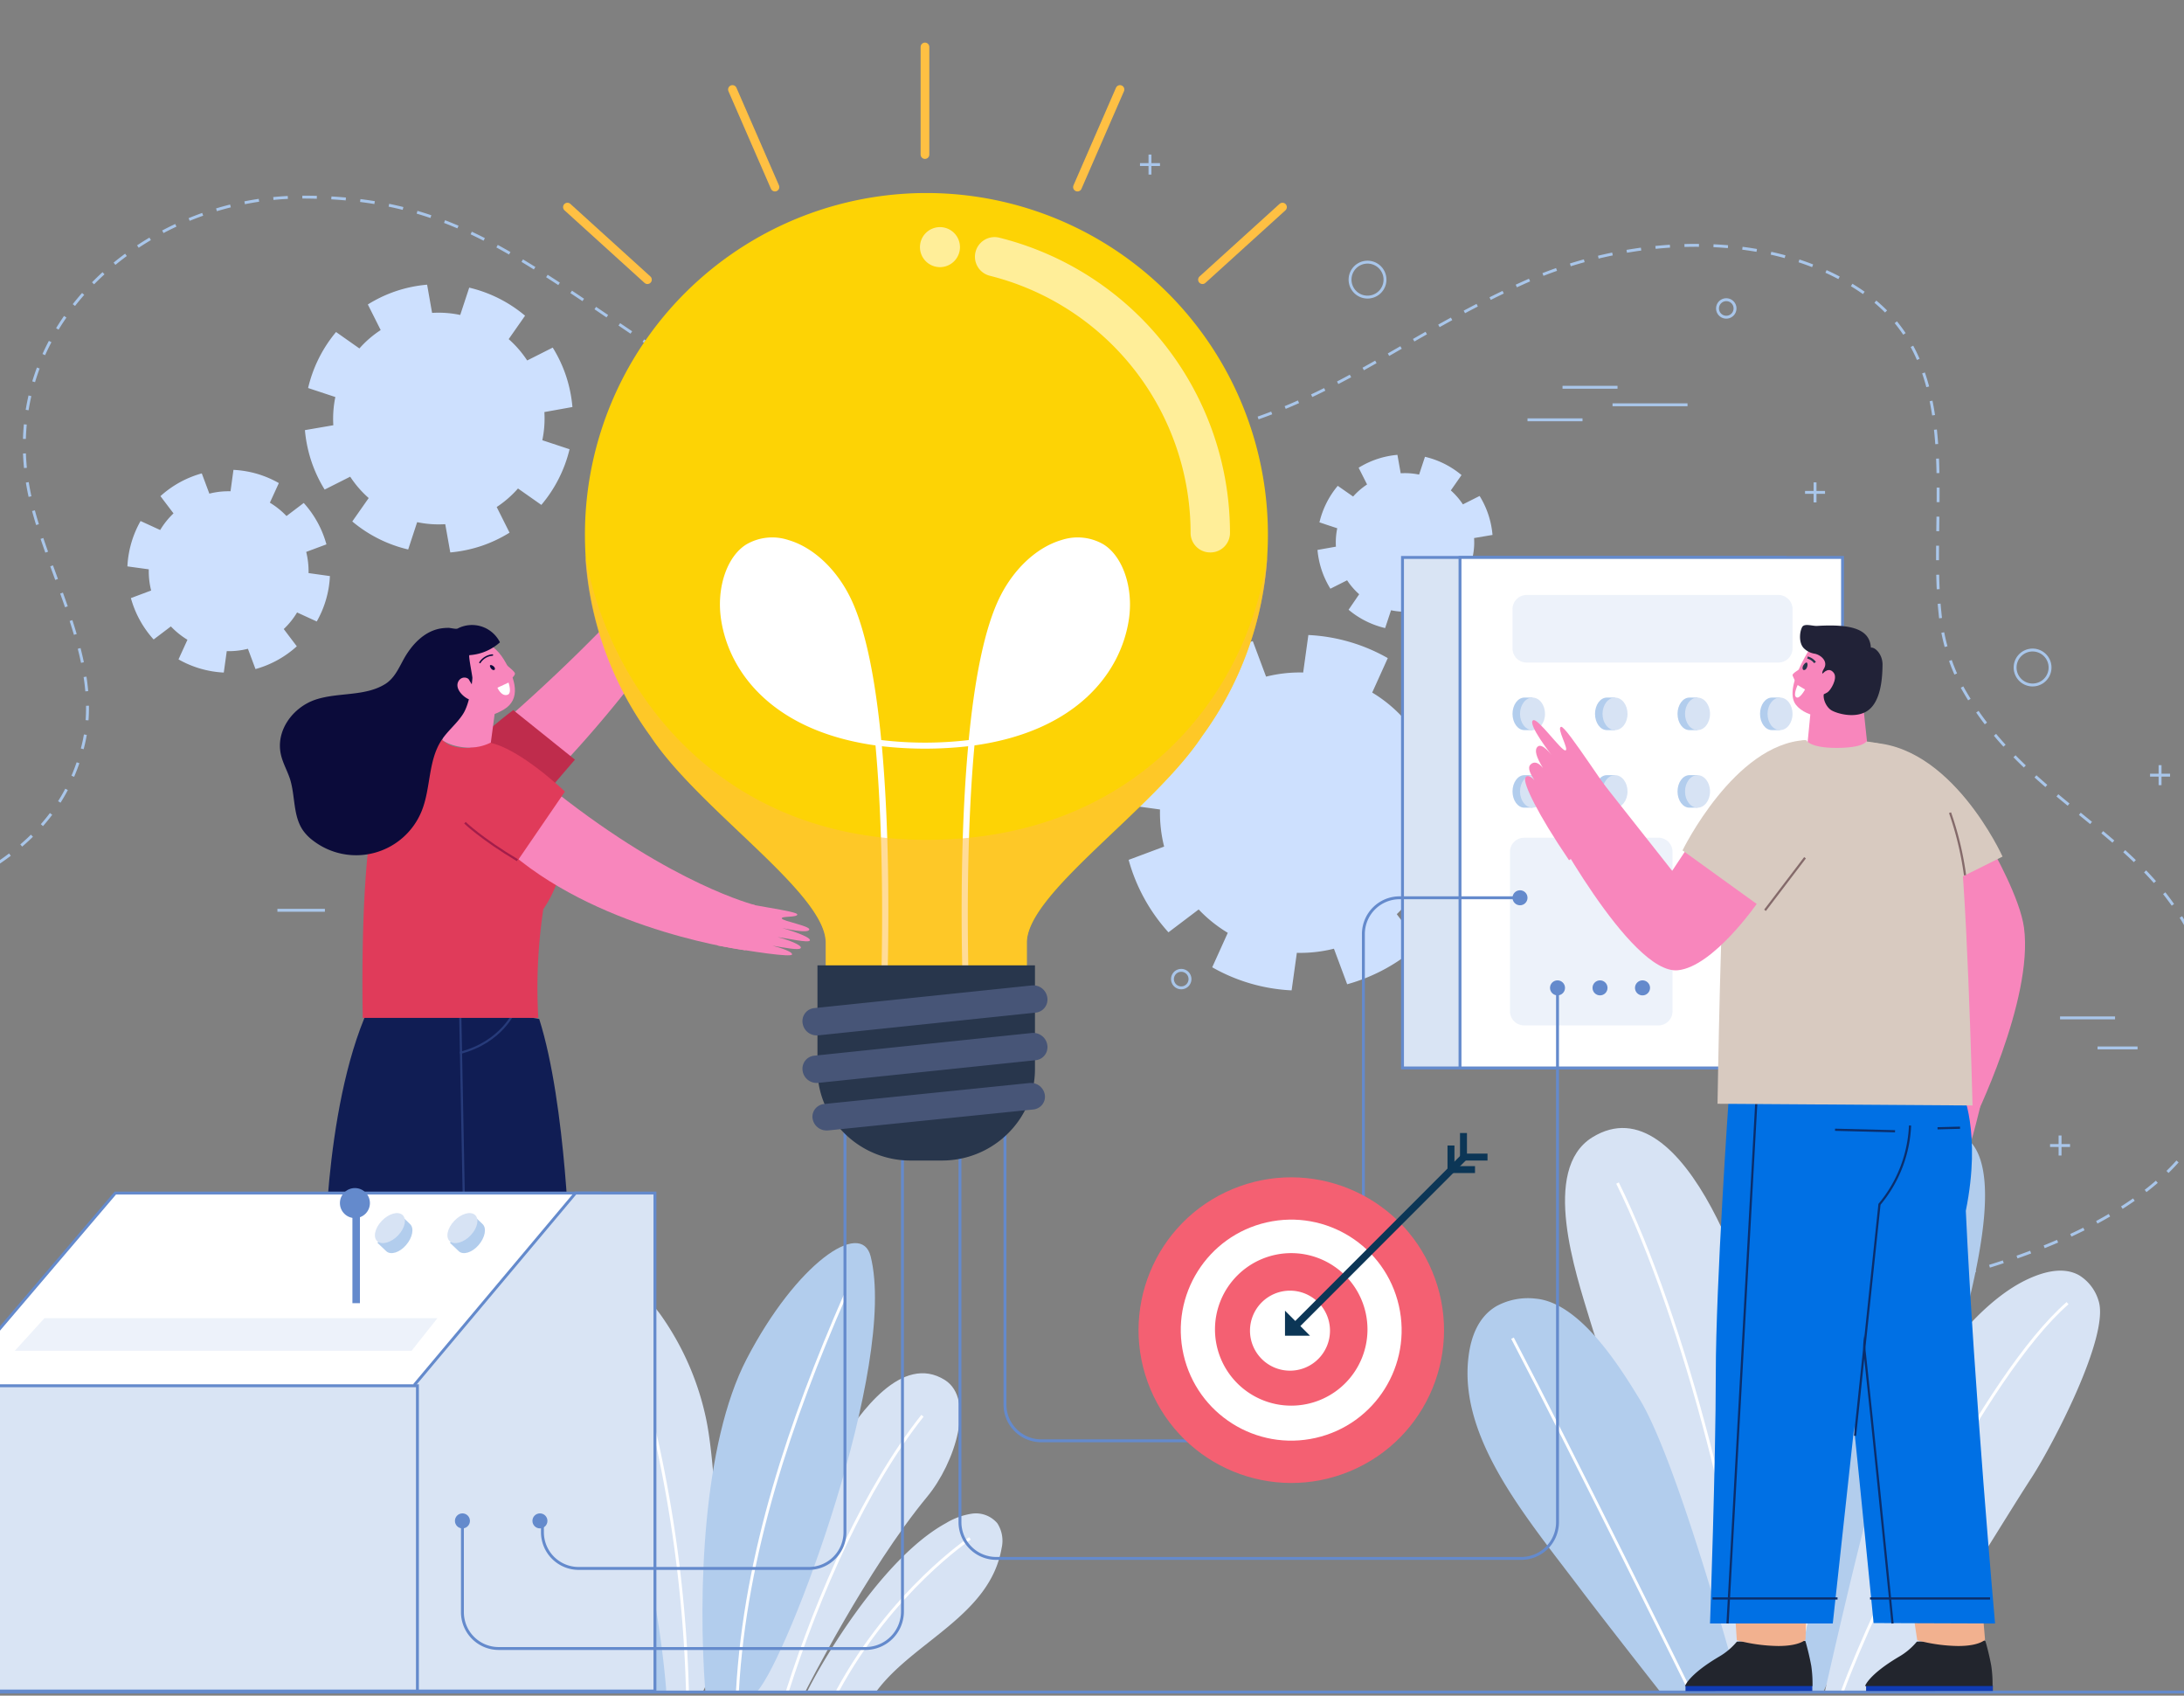 <svg xmlns="http://www.w3.org/2000/svg" xmlns:xlink="http://www.w3.org/1999/xlink" width="791" height="614" viewBox="0 0 791 614"><rect x="0" y="0" width="791" height="614" fill="#808080" stroke="none"/><defs><clipPath id="a"><rect width="791" height="614" fill="none"/></clipPath></defs><rect width="791" height="614" fill="none"/><g clip-path="url(#a)"><g transform="translate(-119 17)"><path d="M75.049,453.075c-21.279-6.638-41.867-18.827-56.1-35.734-50.147-59.562,8.619-135.888,67.074-159.97,28.514-11.723,54.216-25.734,62.595-58.22,8.012-31.073-13.932-63.559-19.6-93.219C117.608,46.214,171.415,0,228.019,0c52.28,0,75.764,19.9,127.606,54.618C394.807,80.9,468.395,96.355,524.914,90.705c67.328-6.6,92.72-36.073,146.371-60.07,36.935-16.525,88.41-20.056,122.929,4.421,36.907,26.158,22.876,77.358,27.087,115.578a70.854,70.854,0,0,0,8.351,27.471c30.238,53.333,92.169,56.073,92.169,135.041,0,56.977-90.953,79.561-140.055,86.977" transform="translate(0.337 54.369)" fill="none" stroke="#a9c6ea" stroke-miterlimit="10" stroke-width="1.051" stroke-dasharray="5.257"/><path d="M3.622.6,0,1.214" transform="translate(776.368 453.981)" fill="none" stroke="#a9c6ea" stroke-miterlimit="10" stroke-width="1.051"/><path d="M0,.906H19.921" transform="translate(684.911 122.33)" fill="none" stroke="#a9c6ea" stroke-miterlimit="10" stroke-width="1.051"/><path d="M0,.906H19.921" transform="translate(672.233 134.11)" fill="none" stroke="#a9c6ea" stroke-miterlimit="10" stroke-width="1.051"/><path d="M0,.906H27.166" transform="translate(703.021 128.673)" fill="none" stroke="#a9c6ea" stroke-miterlimit="10" stroke-width="1.051"/><path d="M0,.906H14.488" transform="translate(878.692 361.554)" fill="none" stroke="#a9c6ea" stroke-miterlimit="10" stroke-width="1.051"/><path d="M0,.906H19.921" transform="translate(865.109 350.68)" fill="none" stroke="#a9c6ea" stroke-miterlimit="10" stroke-width="1.051"/><path d="M0,.906H17.2" transform="translate(219.473 311.715)" fill="none" stroke="#a9c6ea" stroke-miterlimit="10" stroke-width="1.051"/><path d="M12.677,6.315A6.338,6.338,0,1,1,6.339,0a6.343,6.343,0,0,1,6.339,6.315Z" transform="translate(593.453 263.689)" fill="none" stroke="#a9c6ea" stroke-miterlimit="10" stroke-width="1.051"/><path d="M12.677,6.329a6.327,6.327,0,1,1-1.852-4.475A6.343,6.343,0,0,1,12.677,6.329Z" transform="translate(848.81 218.382)" fill="none" stroke="#a9c6ea" stroke-miterlimit="10" stroke-width="1.051"/><path d="M12.677,6.343A6.327,6.327,0,1,1,10.83,1.859,6.343,6.343,0,0,1,12.677,6.343Z" transform="translate(607.941 77.929)" fill="none" stroke="#a9c6ea" stroke-miterlimit="10" stroke-width="1.051"/><path d="M6.339,3.172A3.169,3.169,0,1,1,3.169,0,3.17,3.17,0,0,1,6.339,3.172Z" transform="translate(741.053 91.521)" fill="none" stroke="#a9c6ea" stroke-miterlimit="10" stroke-width="1.051"/><path d="M6.339,3.172A3.169,3.169,0,1,1,3.169,0,3.17,3.17,0,0,1,6.339,3.172Z" transform="translate(543.649 334.369)" fill="none" stroke="#a9c6ea" stroke-miterlimit="10" stroke-width="1.051"/><path d="M.906,0V7.249" transform="translate(534.594 38.964)" fill="none" stroke="#a9c6ea" stroke-miterlimit="10" stroke-width="1.051"/><path d="M7.244.906H0" transform="translate(531.878 41.683)" fill="none" stroke="#a9c6ea" stroke-miterlimit="10" stroke-width="1.051"/><path d="M.906,0V7.249" transform="translate(775.463 157.67)" fill="none" stroke="#a9c6ea" stroke-miterlimit="10" stroke-width="1.051"/><path d="M7.244.906H0" transform="translate(772.746 160.388)" fill="none" stroke="#a9c6ea" stroke-miterlimit="10" stroke-width="1.051"/><path d="M.906,0V7.249" transform="translate(900.424 260.065)" fill="none" stroke="#a9c6ea" stroke-miterlimit="10" stroke-width="1.051"/><path d="M7.244.906H0" transform="translate(897.708 262.783)" fill="none" stroke="#a9c6ea" stroke-miterlimit="10" stroke-width="1.051"/><path d="M.906,0V7.249" transform="translate(864.204 394.175)" fill="none" stroke="#a9c6ea" stroke-miterlimit="10" stroke-width="1.051"/><path d="M7.244.906H0" transform="translate(861.487 396.893)" fill="none" stroke="#a9c6ea" stroke-miterlimit="10" stroke-width="1.051"/><path d="M32.5,120.313l5.64-12.477a50.081,50.081,0,0,1-10.546-8.459l-10.941,8.275A64.525,64.525,0,0,1,2.227,81.417l12.858-4.808a50.242,50.242,0,0,1-1.494-13.435L0,61.3a64.274,64.274,0,0,1,8.361-28.76l12.478,5.639A50.081,50.081,0,0,1,29.3,27.632l-8.276-10.94A64.728,64.728,0,0,1,47.2,2.213l4.808,12.857a50.285,50.285,0,0,1,13.436-1.494L67.324,0A64.284,64.284,0,0,1,96.086,8.36l-5.64,12.477A50.081,50.081,0,0,1,100.992,29.3l10.955-8.29A64.842,64.842,0,0,1,126.37,47.257L113.512,52.05a50.349,50.349,0,0,1,1.495,13.45l13.577,1.876a64.267,64.267,0,0,1-8.361,28.759l-12.421-5.6a50.6,50.6,0,0,1-8.46,10.545l8.291,10.939A64.859,64.859,0,0,1,81.38,126.46l-4.793-12.872a50.286,50.286,0,0,1-13.436,1.495l-1.89,13.59A64.273,64.273,0,0,1,32.5,120.313Z" transform="translate(525.539 212.945)" fill="#cde0fe"/><path d="M33.3,56.77a25.007,25.007,0,0,1-6.662-.494L24.5,62.725a31.889,31.889,0,0,1-13.239-6.632L15.1,50.477a25.119,25.119,0,0,1-4.375-5.052L4.672,48.472A31.88,31.88,0,0,1,0,34.431l6.676-1.185a24.957,24.957,0,0,1,.48-6.66L.706,24.455A31.969,31.969,0,0,1,7.339,11.219L12.9,15.1a25.476,25.476,0,0,1,5.053-4.375L14.9,4.671A31.9,31.9,0,0,1,28.948,0l1.186,6.674a25,25,0,0,1,6.662.48L38.927.706A31.869,31.869,0,0,1,52.166,7.324l-3.882,5.559a25.5,25.5,0,0,1,4.376,5.052l6.055-3.047A31.889,31.889,0,0,1,63.386,29l-6.675,1.129a24.379,24.379,0,0,1-.481,6.661l6.493,2.187A31.892,31.892,0,0,1,56.09,52.212l-5.561-3.881a24.633,24.633,0,0,1-5.054,4.375l3.049,6.053A31.422,31.422,0,0,1,34.481,63.43Z" transform="translate(596.17 147.702)" fill="#cde0fe"/><path d="M50.827,86.727a38.176,38.176,0,0,1-10.177-.735L37.4,95.884A48.808,48.808,0,0,1,17.154,85.738L23.1,77.259a37.885,37.885,0,0,1-6.7-7.73L7.146,74.192a49.17,49.17,0,0,1-4.835-10.33A49.913,49.913,0,0,1,0,52.669L10.29,50.9a38.623,38.623,0,0,1,.733-10.217L1.156,37.421a48.981,48.981,0,0,1,10.121-20.28l8.457,5.95a37.444,37.444,0,0,1,7.71-6.656l-4.652-9.27A48.276,48.276,0,0,1,33.1,2.3,48.766,48.766,0,0,1,44.259,0l1.8,10.218a37.7,37.7,0,0,1,10.192.749L59.51,1.074A48.786,48.786,0,0,1,79.736,11.235L73.8,19.714a38.253,38.253,0,0,1,6.7,7.73l9.247-4.663a48.5,48.5,0,0,1,4.849,10.33A49.227,49.227,0,0,1,96.89,44.3L86.728,46.126a38.412,38.412,0,0,1-.747,10.2l9.867,3.264A48.913,48.913,0,0,1,85.629,79.745L77.171,73.8a38.193,38.193,0,0,1-7.71,6.712l4.652,9.284a48.9,48.9,0,0,1-10.3,4.847,49.739,49.739,0,0,1-11.164,2.317Z" transform="translate(229.434 86.084)" fill="#cde0fe"/><path d="M18.51,68.624l3.237-7.1a29.142,29.142,0,0,1-6-4.831L9.5,61.421A36.943,36.943,0,0,1,1.264,46.432L8.6,43.69a28.219,28.219,0,0,1-.851-7.673L0,34.951A36.836,36.836,0,0,1,4.77,18.527l7.1,3.253a28.936,28.936,0,0,1,4.827-6.025L11.966,9.519a36.9,36.9,0,0,1,14.976-8.24l2.74,7.331a28.179,28.179,0,0,1,7.666-.853L38.413,0A37.59,37.59,0,0,1,46.93,1.421a37.1,37.1,0,0,1,7.921,3.367l-3.251,7.1a28.926,28.926,0,0,1,6.019,4.831l6.246-4.731a36.955,36.955,0,0,1,8.219,14.99l-7.325,2.728a29.448,29.448,0,0,1,.852,7.672l7.736,1.08a36.314,36.314,0,0,1-1.419,8.525A36.724,36.724,0,0,1,68.577,54.9l-7.126-3.268a27.907,27.907,0,0,1-4.826,6.01l4.727,6.251a36.9,36.9,0,0,1-14.962,8.24l-2.74-7.345a28.214,28.214,0,0,1-7.666.852L34.907,73.4A36.756,36.756,0,0,1,18.51,68.624Z" transform="translate(165.142 153.139)" fill="#cde0fe"/><path d="M0,64.337c4.286-8.9,26.6-47.886,50.114-60.772A25.52,25.52,0,0,1,59.656.092a10.184,10.184,0,0,1,9.121,3.5,11.7,11.7,0,0,1,1.546,8.987c-4.216,24.4-31.817,33.724-45.265,51.756" transform="translate(411.443 531.003)" fill="#d7e3f4"/><path d="M21.088,115.038S43.32,71.019,65.03,44.8C75.306,32.379,82.363,9.4,71.565,2.49,55.925-7.422,40.511,14.723,33.524,25.753,22.881,42.432,15.047,60.881,9.02,79.684c-.875,2.718-8.85,35.4-9.02,35.4H21.088Z" transform="translate(389.711 480.259)" fill="#d7e3f4"/><path d="M48.9,0C28.36,25.929,11.316,64.314,0,99.676" transform="translate(404.199 495.664)" fill="none" stroke="#fff" stroke-miterlimit="10" stroke-width="1.051"/><path d="M76.969,118.706S74.393,51.222,44.588,19.964C36.534,11.5,23.328,2.782,12.5.384-1.578-2.733-1.155,13.813,1.379,24.534c3.294,13.88,14.628,22.57,22.794,32.9,15.036,19.029,24,31.6,34.986,61.22" transform="translate(287.387 476.634)" fill="#b2cded"/><path d="M59.116,161.295c8.1-14.812,5.249-78.11,1.192-97.949A101.024,101.024,0,0,0,43.751,25.112C36.572,15.2,15.093-6.849,2.452,2.087c-7.306,5.169,3.76,23.776,6.682,29.369A317.458,317.458,0,0,1,31.947,88.863a348.438,348.438,0,0,1,13.747,71.511v.92" transform="translate(314.553 434.045)" fill="#d7e3f4"/><path d="M1.019,162.2C-1.63,126.919.075,72.657,15.97,42.032,34.006,7.3,57.51-8.773,60.92,4.8,70.784,44.05,31.1,149.641,19.929,162.2" transform="translate(373.412 433.139)" fill="#b2cded"/><path d="M0,0C32.363,22.383,54.7,64.838,58.859,106.926" transform="translate(295.537 488.414)" fill="none" stroke="#fff" stroke-miterlimit="10" stroke-width="1.051"/><path d="M0,0C15.872,14.142,23.943,36.233,28.822,57.644A480.452,480.452,0,0,1,39.843,147.7" transform="translate(328.136 447.638)" fill="none" stroke="#fff" stroke-miterlimit="10" stroke-width="1.051"/><path d="M38.937,0C19.326,44.879,2.777,93.345,0,143.172" transform="translate(386.089 452.168)" fill="none" stroke="#fff" stroke-miterlimit="10" stroke-width="1.051"/><path d="M47.993,0S19.734,18.848,0,55.275" transform="translate(422.31 540.065)" fill="none" stroke="#fff" stroke-miterlimit="10" stroke-width="1.051"/><path d="M0,202.977C4.239,147.167-.48,92.43,20.8,39.541,26.849,24.537,40.585.866,59.648.019c29.407-1.242,11.4,57.758,6.076,79.834A328.414,328.414,0,0,1,51.875,121.76c-9.4,24.066-23.557,57.73-34.24,81.189" transform="translate(761.88 392.363)" fill="#b2cded"/><path d="M60.248,203.855q-13.81-35.584-27.325-71.3C24.841,111.484,15.438,90.875,8.916,69.233,3.94,52.744-8.893,14.98,9.9,3.373,43.381-17.306,70.13,62.694,73.658,91.13c4.653,37.452,3.655,75.117,4.217,112.753" transform="translate(685.816 391.456)" fill="#d7e3f4"/><path d="M69.583,142.265S49.888,117.2,41,105.459C21.194,79.2-3.3,50.693.367,21.174,1.2,14.393,3.692,6.823,10.554,2.848A23.873,23.873,0,0,1,24.7.17C40.819,1.636,55.251,24.98,62.509,36.878,76.658,60.292,98.7,142.209,98.7,142.209" transform="translate(650.501 453.075)" fill="#b2cded"/><path d="M0,0C24,48.645,47.386,138.743,47.993,183.948" transform="translate(704.832 411.392)" fill="none" stroke="#fff" stroke-miterlimit="10" stroke-width="1.051"/><path d="M0,0C21.265,40.546,64.292,127.767,64.292,127.767" transform="translate(666.8 467.573)" fill="none" stroke="#fff" stroke-miterlimit="10" stroke-width="1.051"/><path d="M50.709,0C33.365,38.4,9.576,121.659,0,190.291" transform="translate(769.124 405.049)" fill="none" stroke="#fff" stroke-miterlimit="10" stroke-width="1.051"/><path d="M0,152.176S9.865,108.28,16.573,83.4C23.958,56.311,48.1,14.85,73.467,3.069,79.3.364,86.348-1.5,91.986,1.653A16.189,16.189,0,0,1,99.032,10.8c4.312,12.659-16.813,52.676-24.071,63.905C60.727,96.7,40.349,131.63,24.226,152.233" transform="translate(779.99 443.107)" fill="#d7e3f4"/><path d="M81.5,0C51.446,26.2,11.241,109.731,0,140.453" transform="translate(786.329 454.887)" fill="none" stroke="#fff" stroke-miterlimit="10" stroke-width="1.051"/><path d="M.436,1.257H916.869" transform="translate(14.823 594.434)" fill="none" stroke="#648acc" stroke-miterlimit="10" stroke-width="1.051"/><path d="M0,19.458C4.37,15.228,14.975.76,16.171,1.127S13.723,6.6,14.748,6.767,21.965-.622,23.075.041C24.57.958,17.837,8.3,17.837,8.3S25.623.619,26.691,1.79c.754.818-4.911,6.952-6.776,9.575,2.377-2.58,6.762-6.3,7.53-5.429s-3.018,5.119-5.694,8.545c1.893-1.974,5.537-5.387,6.278-4.625S19.659,24.394,11.3,34.434" transform="translate(350.774 176.699)" fill="#f886bc"/><path d="M0,60.18A620.437,620.437,0,0,0,61.386,0L75.158,9.229S52.04,45.174,21.755,76.117" transform="translate(296.442 188.479)" fill="#f886bc"/><path d="M0,18.684C7.63,9.188,20.22,0,20.22,0L42.559,17.941,22.947,40.777" transform="translate(284.671 240.13)" fill="#bf2c4c"/><path d="M42.217.4,30.439,156.633l13.932,8.944s-38.305,2-39.558.737,1.576-9.922,1.576-9.922L0,0Z" transform="translate(281.048 422.266)" fill="#f886bc"/><path d="M6.757,8.56,1.032,2.938,1.838,0l8.807,8.546h4.241L29.829,1.209,46.044,11.371A2.177,2.177,0,0,1,44.871,15.4h-21.8l-6.955-4.821H14.137v4.779H0V8.672Z" transform="translate(285.576 579.935)" fill="#28364c"/><path d="M60.67,0,25.927,156.661l13.931,8.919s-38.3,1.993-39.542.735,1.562-9.894,1.562-9.894L12.038,0Z" transform="translate(231.245 422.266)" fill="#f886bc"/><path d="M6.772,8.56,1.046,2.938,1.852,0,10.7,8.56h4.241L29.885,1.223,46.044,11.371A2.177,2.177,0,0,1,44.871,15.4h-21.8l-6.955-4.821H14.137v4.779H0V8.672Z" transform="translate(231.245 579.935)" fill="#28364c"/><path d="M19.1,0C-.028,33.9,0,96.958,0,96.958H88.741S87.53,41.574,77.613,10.365Z" transform="translate(236.678 341.618)" fill="#101d54"/><path d="M0,0,1.811,93.333" transform="translate(285.576 344.337)" fill="none" stroke="#273b7a" stroke-miterlimit="10" stroke-width="0.788"/><path d="M19.921,0S15.363,11.447,0,15.4" transform="translate(285.576 348.867)" fill="none" stroke="#273b7a" stroke-miterlimit="10" stroke-width="0.788"/><path d="M4.9,0C10.774,1.716,28.64,3.871,28.91,5.09s-6.012.553-5.6,1.517,10.021,2.652,9.95,3.942c-.071,1.758-9.822-.51-9.822-.51s10.546,3.006,10.049,4.509c-.355,1.063-8.528-.865-11.726-1.205,3.425.808,8.827,2.836,8.443,3.9s-5.984-.113-10.3-.794c2.658.681,7.434,2.169,7.107,3.2S12.906,18.717,0,16.363" transform="translate(378.845 308.997)" fill="#f886bc"/><path d="M28.5,0s1.413,3.767,9.452,3.767c5.581,0,7.672-2.921,7.672-2.921s2.063,1.834,24.018,30.646c4.662,6.1,3.659,19.259-4.125,30.631A191.464,191.464,0,0,0,63.7,101.489H.126S-.99,55.845,3.418,30.942A42.241,42.241,0,0,1,28.5,0Z" transform="translate(250.261 250.097)" fill="#e03b5a"/><path d="M16.029,0C58.434,33.445,87.835,40.691,87.835,40.691l-3.449,16.4S33.5,50.594,0,22.321" transform="translate(304.592 270.032)" fill="#f886bc"/><path d="M7.846,0C18.679,1.824,35.315,17.721,35.315,17.721L17.665,43.5S10.171,38.318,0,29.619" transform="translate(288.293 251.909)" fill="#e03b5a"/><path d="M19.016,13.592C5.9,5.747,0,0,0,0" transform="translate(287.387 280.906)" fill="none" stroke="#a31d4a" stroke-miterlimit="10" stroke-width="0.788"/><path d="M24.965,7.964c4.4,7.211,6.218,14.407,0,18.1S8.872,31.628,2.57,21.341C-1.861,14.158-.412,5.3,5.763,1.616S20.632.767,24.965,7.964Z" transform="translate(276.521 213.851)" fill="#f886bc"/><path d="M.039.532c.188.594.7,1.3,1.355,1.28a.372.372,0,0,0,.376-.263C2.159.532-.338-.737.039.532Z" transform="translate(296.442 223.819)" fill="#0b0b3a"/><path d="M0,2.718A5.993,5.993,0,0,1,4.528,0" transform="translate(292.82 220.194)" fill="none" stroke="#0b0b3a" stroke-linecap="round" stroke-miterlimit="10" stroke-width="0.526"/><path d="M4.021,0,0,1.867S1.387,5.1,3.591,4.443C5.408,3.992,4.021,0,4.021,0Z" transform="translate(299.159 230.162)" fill="#fff"/><path d="M17.531,19A17.717,17.717,0,0,1,9.52,20.841C3.074,20.671,0,18.1,0,18.1L4.269,0,19.921,1.135Z" transform="translate(279.237 232.88)" fill="#f886bc"/><path d="M0,0S5.241,3.783,5.422,4.793,3.4,7.249,3.4,7.249" transform="translate(300.064 222.007)" fill="#f886bc"/><path d="M64.334,1.286c-.568.282-2.554-.254-3.278-.254a18.191,18.191,0,0,0-3.022.254c-5.931,1.087-10.358,5.972-13.153,11-1.83,3.3-3.377,6.961-6.711,9.065-7.336,4.6-17.026,2.951-25.2,5.648S-1.8,38.293.443,47.273c.738,2.951,2.284,5.648,3.207,8.472,1.958,6.2,1.036,13.4,4.782,18.722a16.56,16.56,0,0,0,3.689,3.685A25.6,25.6,0,0,0,51.351,67.336c3.32-8.232,2.284-18.045,7.094-25.5,2.256-3.487,5.675-6.142,7.889-9.629,2.043-3.191,3.121-9.192,3.377-13.032,0-.89-1.547-8.26-1.064-8.26A18.235,18.235,0,0,0,79.686,6.27,11.292,11.292,0,0,0,64.334,1.286Z" transform="translate(220.379 209.32)" fill="#0b0b3a"/><path d="M4.032.54A2.361,2.361,0,0,0,2.1.041,2.506,2.506,0,0,0,.435,1.228C-1.4,4.217,3.026,7.983,5.163,8.148S7.244,5.816,7.244,5.816" transform="translate(284.671 228.35)" fill="#f886bc"/><rect width="138.545" height="184.854" transform="translate(626.957 184.854)" fill="#d9e4f4" stroke="#648acc" stroke-miterlimit="10" stroke-width="1.051"/><rect width="138.545" height="184.854" transform="translate(647.784 184.854)" fill="#fff" stroke="#648acc" stroke-miterlimit="10" stroke-width="1.051"/><path d="M5.079,0H96.34a5.109,5.109,0,0,1,5.079,5.1V19.312a5.11,5.11,0,0,1-5.065,5.155H5.079A5.124,5.124,0,0,1,0,19.3V5.1A5.123,5.123,0,0,1,5.079,0Z" transform="translate(666.8 198.447)" fill="#d7e3f4" opacity="0.45"/><path d="M5.121,0H53.752a5.092,5.092,0,0,1,5.106,5.078V62.869a5.106,5.106,0,0,1-5.121,5.092H5.121A5.106,5.106,0,0,1,0,62.869V5.092a5.063,5.063,0,0,1,1.5-3.6A5.121,5.121,0,0,1,5.121,0Z" transform="translate(665.895 286.343)" fill="#d7e3f4" opacity="0.45"/><path d="M7.244,11.78H4.3C1.919,11.78,0,9.142,0,5.9S1.919,0,4.3,0H7.244Z" transform="translate(666.8 235.599)" fill="#b2cded"/><path d="M9.055,5.9c0,3.245-2.022,5.883-4.528,5.883S0,9.142,0,5.9,2.036,0,4.528,0,9.055,2.638,9.055,5.9Z" transform="translate(669.517 235.599)" fill="#d7e3f4"/><path d="M7.244,11.78H4.29C1.916,11.78,0,9.142,0,5.9S1.916,0,4.29,0H7.231Z" transform="translate(696.682 235.599)" fill="#b2cded"/><path d="M9.055,5.9c0,3.245-2.022,5.883-4.528,5.883S0,9.142,0,5.9,2.022,0,4.528,0,9.055,2.638,9.055,5.9Z" transform="translate(699.399 235.599)" fill="#d7e3f4"/><path d="M7.244,11.78H4.3C1.933,11.78,0,9.142,0,5.9S1.933,0,4.3,0H7.244Z" transform="translate(726.565 235.599)" fill="#b2cded"/><path d="M9.055,5.9c0,3.245-2.033,5.883-4.535,5.883S0,9.142,0,5.9,2.033,0,4.52,0,9.055,2.638,9.055,5.9Z" transform="translate(729.281 235.599)" fill="#d7e3f4"/><path d="M7.244,11.78H4.3C1.919,11.78,0,9.142,0,5.9S1.919,0,4.3,0H7.244Z" transform="translate(756.447 235.599)" fill="#b2cded"/><path d="M9.055,5.9c0,3.245-2.022,5.883-4.528,5.883S0,9.142,0,5.9,2.022,0,4.528,0,9.055,2.638,9.055,5.9Z" transform="translate(759.163 235.599)" fill="#d7e3f4"/><path d="M7.244,11.78H4.3C1.919,11.78,0,9.142,0,5.9S1.919,0,4.3,0H7.244Z" transform="translate(666.8 263.689)" fill="#b2cded"/><path d="M9.055,5.9c0,3.245-2.022,5.883-4.528,5.883S0,9.142,0,5.9,2.036,0,4.528,0,9.055,2.638,9.055,5.9Z" transform="translate(669.517 263.689)" fill="#d7e3f4"/><path d="M7.244,11.78H4.29C1.916,11.78,0,9.142,0,5.9S1.916,0,4.29,0H7.231Z" transform="translate(696.682 263.689)" fill="#b2cded"/><path d="M9.055,5.9c0,3.245-2.022,5.883-4.528,5.883S0,9.142,0,5.9,2.022,0,4.528,0,9.055,2.638,9.055,5.9Z" transform="translate(699.399 263.689)" fill="#d7e3f4"/><path d="M7.244,11.78H4.3C1.933,11.78,0,9.142,0,5.9S1.933,0,4.3,0H7.244Z" transform="translate(726.565 263.689)" fill="#b2cded"/><path d="M9.055,5.9c0,3.245-2.033,5.883-4.535,5.883S0,9.142,0,5.9,2.033,0,4.52,0,9.055,2.638,9.055,5.9Z" transform="translate(729.281 263.689)" fill="#d7e3f4"/><path d="M7.244,11.78H4.3C1.919,11.78,0,9.142,0,5.9S1.919,0,4.3,0H7.244Z" transform="translate(756.447 263.689)" fill="#b2cded"/><path d="M9.055,5.9c0,3.245-2.022,5.883-4.528,5.883S0,9.142,0,5.9,2.022,0,4.528,0,9.055,2.638,9.055,5.9Z" transform="translate(759.163 263.689)" fill="#d7e3f4"/><path d="M0,180.324H234.53V0H59.014L0,69.243V180.324Z" transform="translate(101.755 415.016)" fill="#fff" stroke="#648acc" stroke-miterlimit="10" stroke-width="1.051"/><path d="M0,180.324H86.93V0H58.162L0,69.243V180.324Z" transform="translate(269.277 415.016)" fill="#d9e4f4" stroke="#648acc" stroke-miterlimit="10" stroke-width="1.051"/><rect width="168.427" height="110.55" transform="translate(270.182 595.34) rotate(180)" fill="#d9e4f4" stroke="#648acc" stroke-miterlimit="10" stroke-width="1.051"/><path d="M3.23,12.928c1.56,1.425,4.749.5,7.13-2.224s3.024-6.129,1.478-7.626C10.77,2.081,8.594,0,8.594,0L0,9.849Z" transform="translate(281.954 423.172)" fill="#b2cded"/><path d="M.891,10.232c1.649,1.384,5.02.471,7.522-2.173S11.625,2.106,9.975.666,4.956.2,2.453,2.84-.758,8.792.891,10.232Z" transform="translate(281.048 422.266)" fill="#d7e3f4"/><path d="M3.232,12.928c1.561,1.425,4.753.5,7.122-2.224S13.4,4.575,11.834,3.079L8.6,0,0,9.849Z" transform="translate(255.694 423.172)" fill="#b2cded"/><path d="M.891,10.232c1.649,1.384,5.02.471,7.522-2.173S11.625,2.106,9.975.666,4.956.2,2.453,2.84-.758,8.792.891,10.232Z" transform="translate(254.788 422.266)" fill="#d7e3f4"/><path d="M143.69,11.78,153.033,0H10.7L0,11.78Z" transform="translate(124.393 460.324)" fill="#d7e3f4" opacity="0.45"/><path d="M109.568,0V149.965a13.122,13.122,0,0,1-13.115,13.142H13.115A13.122,13.122,0,0,1,0,149.965v-4.23" transform="translate(315.458 387.832)" fill="none" stroke="#648acc" stroke-miterlimit="10" stroke-width="1.051"/><path d="M159.372,0V171.447a13.411,13.411,0,0,1-13.415,13.408H13.147A13.143,13.143,0,0,1,0,171.715V138.888" transform="translate(286.482 395.081)" fill="none" stroke="#648acc" stroke-miterlimit="10" stroke-width="1.051"/><path d="M0,84.06v99.425a13.129,13.129,0,0,0,13.123,13.149h103.55a13.143,13.143,0,0,0,13.138-13.149V13.149A13.129,13.129,0,0,1,142.935,0h42.7" transform="translate(482.98 308.091)" fill="none" stroke="#648acc" stroke-miterlimit="10" stroke-width="1.051"/><path d="M0,54.552V194.334a13.15,13.15,0,0,0,13.126,13.174H203.279a13.15,13.15,0,0,0,13.14-13.174V0" transform="translate(466.68 339.806)" fill="none" stroke="#648acc" stroke-miterlimit="10" stroke-width="1.051"/><path d="M0,124.026a123.68,123.68,0,1,1,223.5,73.018h0c-17.646,26.674-63.473,56.787-63.473,74.83v20.6a7.446,7.446,0,0,1-7.433,7.458H94.674a7.431,7.431,0,0,1-7.419-7.458v-20.6c0-18.042-45.842-48.113-63.473-74.83h0A123.692,123.692,0,0,1,0,124.026Z" transform="translate(330.852 52.557)" fill="#fdd305"/><path d="M89.9,75.611a139.581,139.581,0,0,1-31.253,0c3.958,43.641,1.747,93.457,1.606,96.557l-2.183-.1c0-.765,2.325-52.279-1.732-96.756C19.713,70.187,3.347,49.343.4,29.66c-1.718-11.5,2.183-22.939,9.282-27.2A18.617,18.617,0,0,1,24.741.93C33.459,3.451,41.741,11,46.9,21.137c5.972,11.71,9.492,31.153,11.521,52.237a134.718,134.718,0,0,0,31.676,0c2.029-21.1,5.549-40.527,11.507-52.237C106.754,11,115.036,3.451,123.755.93a18.616,18.616,0,0,1,15.056,1.529c7.042,4.248,11.014,15.7,9.3,27.2-2.944,19.683-19.324,40.527-55.93,45.653C88.121,119.79,90.4,171.3,90.445,172.069l-2.169.1C88.135,169.068,85.924,119.252,89.9,75.611Z" transform="translate(379.75 177.605)" fill="#fff"/><path d="M85.186,114.174a7.077,7.077,0,0,1-7.092-7.062A96.009,96.009,0,0,0,5.382,13.989,7.105,7.105,0,1,1,8.886.218,110.258,110.258,0,0,1,92.363,107.112a7.078,7.078,0,0,1-7.178,7.062Z" transform="translate(472.113 68.867)" fill="#fe9"/><path d="M0,7.249A7.244,7.244,0,1,0,7.244,0,7.247,7.247,0,0,0,0,7.249Z" transform="translate(452.192 65.243)" fill="#fe9"/><g transform="translate(330.852 183.042)" opacity="0.55" style="mix-blend-mode:multiply;isolation:isolate"><path d="M247.136,0C240.3,50.79,199.32,103.362,123.589,103.362S8.405,48.331,0,0A123.277,123.277,0,0,0,23.492,65.6h0c17.672,26.646,63.568,56.727,63.568,74.751v20.582a7.433,7.433,0,0,0,7.43,7.45h58.058a7.447,7.447,0,0,0,7.444-7.45V140.356c0-18.023,45.91-48.062,63.568-74.751h0A123.276,123.276,0,0,0,247.136,0Z" transform="translate(0.071 0.721)" fill="#ffc043"/></g><path d="M78.78,0H0V37.6A32.35,32.35,0,0,0,5.042,54.932h0A33.889,33.889,0,0,0,33.614,70.68H45.167A33.889,33.889,0,0,0,73.752,54.96h0A32.534,32.534,0,0,0,78.78,37.63Z" transform="translate(415.066 332.557)" fill="#28364c"/><path d="M4.957,18.112a5.4,5.4,0,0,0,.678,0L84.45,9.872a4.71,4.71,0,0,0,3.283-1.8,4.779,4.779,0,0,0,.956-3.639A5.137,5.137,0,0,0,83.136.023L4.293,8.235A4.7,4.7,0,0,0,1,10.029a4.765,4.765,0,0,0-.951,3.643A5.143,5.143,0,0,0,4.957,18.112Z" transform="translate(409.632 339.806)" fill="#475577"/><path d="M4.917,18.112a5.405,5.405,0,0,0,.679,0L84.45,9.885a4.727,4.727,0,0,0,3.28-1.8,4.792,4.792,0,0,0,.961-3.635A5.154,5.154,0,0,0,83.135.021L4.3,8.248A4.713,4.713,0,0,0,1,10.051,4.778,4.778,0,0,0,.054,13.7a5.145,5.145,0,0,0,4.863,4.412Z" transform="translate(409.632 357.023)" fill="#475577"/><path d="M4.9,17.2a3.67,3.67,0,0,0,.675,0L79.942,9.609a4.718,4.718,0,0,0,3.268-1.75,4.577,4.577,0,0,0,.952-3.542A5.09,5.09,0,0,0,78.634.022L4.271,7.614A4.718,4.718,0,0,0,1,9.364a4.577,4.577,0,0,0-.952,3.542A5.106,5.106,0,0,0,4.9,17.2Z" transform="translate(413.254 375.146)" fill="#475577"/><path d="M.906,0V38.964" transform="translate(453.097)" fill="#ffcd5c" stroke="#ffc043" stroke-linecap="round" stroke-linejoin="round" stroke-miterlimit="10" stroke-width="3.154"/><path d="M15.394,0,0,35.34" transform="translate(509.24 15.405)" fill="#ffcd5c" stroke="#ffc043" stroke-linecap="round" stroke-linejoin="round" stroke-miterlimit="10" stroke-width="3.154"/><path d="M28.977,0,0,26.278" transform="translate(554.516 57.994)" fill="#ffcd5c" stroke="#ffc043" stroke-linecap="round" stroke-linejoin="round" stroke-miterlimit="10" stroke-width="3.154"/><path d="M0,0,15.394,35.34" transform="translate(384.278 15.405)" fill="#ffcd5c" stroke="#ffc043" stroke-linecap="round" stroke-linejoin="round" stroke-miterlimit="10" stroke-width="3.154"/><path d="M0,0,28.977,26.278" transform="translate(324.513 57.994)" fill="#ffcd5c" stroke="#ffc043" stroke-linecap="round" stroke-linejoin="round" stroke-miterlimit="10" stroke-width="3.154"/><ellipse cx="2.717" cy="2.718" rx="2.717" ry="2.718" transform="translate(283.765 531.003)" fill="#648acc"/><ellipse cx="2.717" cy="2.718" rx="2.717" ry="2.718" transform="translate(311.836 531.003)" fill="#648acc"/><ellipse cx="2.717" cy="2.718" rx="2.717" ry="2.718" transform="translate(680.383 337.994)" fill="#648acc"/><ellipse cx="2.717" cy="2.718" rx="2.717" ry="2.718" transform="translate(695.777 337.994)" fill="#648acc"/><path d="M5.433,2.718A2.718,2.718,0,1,1,4.637.8a2.718,2.718,0,0,1,.8,1.922Z" transform="translate(711.171 337.994)" fill="#648acc"/><ellipse cx="2.717" cy="2.718" rx="2.717" ry="2.718" transform="translate(666.8 305.372)" fill="#648acc"/><ellipse cx="55.281" cy="55.308" rx="55.281" ry="55.308" transform="matrix(0.923, -0.386, 0.386, 0.923, 514.303, 434.945)" fill="#f46072"/><ellipse cx="39.992" cy="40.017" rx="39.992" ry="40.017" transform="matrix(0.975, -0.222, 0.222, 0.975, 538.772, 434.513)" fill="#fff"/><path d="M0,27.623A27.615,27.615,0,1,0,27.618,0,27.637,27.637,0,0,0,0,27.623Z" transform="translate(559.043 436.764)" fill="#f46072"/><path d="M0,14.484A14.487,14.487,0,1,0,14.488,0,14.5,14.5,0,0,0,0,14.484Z" transform="translate(571.721 450.356)" fill="#fff"/><path d="M0,9.061H9.055L0,0V9.061Z" transform="translate(584.398 457.605)" fill="#0c3656"/><path d="M0,9.968H9.961V7.462H2.517V0H0V9.968Z" transform="translate(643.257 397.799)" fill="#0c3656"/><path d="M0,9.968H9.961V7.462H2.517V0H0V9.968Z" transform="translate(647.784 393.269)" fill="#0c3656"/><path d="M0,.031,88.447,0V2.614L0,2.645Z" transform="translate(586.007 463.392) rotate(-45)" fill="#0c3656"/><rect width="2.717" height="32.621" transform="translate(246.639 422.266)" fill="#648acc"/><ellipse cx="5.433" cy="5.437" rx="5.433" ry="5.437" transform="translate(242.111 413.204)" fill="#648acc"/><path d="M4.709,0C4.012,6.034-.884,23.15.14,23.909S2.987,18.621,3.7,19.366,2.275,29.535,3.514,29.985c1.651.6,3.316-9.17,3.316-9.17s-1.281,10.787.3,10.9c1.124.084,2.491-8.1,3.416-11.167-.569,3.446-.826,9.142.342,9.2s2.206-5.5,3.245-9.7c-.4,2.686-.854,7.623.228,7.721s4.569-13.22,7.373-25.906" transform="translate(816.211 374.24)" fill="#f886bc"/><path d="M28.131,0s9.9,17.379,11.33,28.029C42.99,54.294,20.888,98.77,20.888,98.77s-16.03-4.316-16.03-6.305S16.03,43.743,16.03,43.743L0,7.208" transform="translate(812.589 290.874)" fill="#f886bc"/><path d="M19.655,0l2.078,19.521S10.208,29.359,0,18.326L1.247,5.481Z" transform="translate(773.652 233.786)" fill="#f886bc"/><path d="M8.886.007S-3.993,17.8,1.259,24.4c3.892,4.936,14.08,5.5,17.171,3.559.673-3.645,9.029-15.7,7.684-18.382C21.077-.6,8.886.007,8.886.007Z" transform="translate(768.218 213.851)" fill="#f886bc"/><path d="M25.661,8.193C25.252,1.522,18.716-.426,6.18.328,4.514.427,1.522-.725.745.783c-1.016,1.977-1.2,5.974.776,7.766a7.149,7.149,0,0,0,3.91,1.863c2.273.54,4.588,2.717,3.374,5.106-.311.64-1.059,1.693-.579,2.219a6.475,6.475,0,0,0,1.412.711c.9.5.847,1.877.282,2.731S9.611,23,9.046,23.852c-1.341,2.034.254,5.789,2.329,7.026,1.849,1.109,7.891,2.944,12.324.626,3.84-2.005,6.141-7.453,6.183-17.281C29.826,10.412,27.059,7.937,25.661,8.193Z" transform="translate(770.935 209.32)" fill="#212237"/><path d="M2.122,2C4.244-.751,5.959-.308,6.9,1.2,8.154,3.21,5.64,7.379,4.477,8.088,2.108,9.566.116,9.374,0,7.423" transform="translate(776.368 225.631)" fill="#f886bc"/><path d="M.972.205C.346.747-.25,1.752.108,2.433A.444.444,0,0,0,.6,2.711C2,2.572,2.268-.862.972.205Z" transform="translate(771.841 222.913)" fill="#28364c"/><path d="M0,0A4.989,4.989,0,0,1,2.717,1.812" transform="translate(773.652 221.1)" fill="none" stroke="#28364c" stroke-miterlimit="10" stroke-width="0.788"/><path d="M3.622,1.6.952,0S-.8,3.643.447,4.421,3.622,1.6,3.622,1.6Z" transform="translate(769.124 231.068)" fill="#fff"/><rect width="45.924" height="2.064" transform="translate(775.378 595.325) rotate(179.96)" fill="#103bb2"/><path d="M39.607,0,43.6.947q1.279,4.413,2.117,8.938a43.636,43.636,0,0,1,.455,7.332H0S1.208,13.171,12.217,6.643a24.206,24.206,0,0,0,6.563-5.5Z" transform="translate(729.281 576.311)" fill="#22252d"/><path d="M27.166,5.823l-.754,17.231s-1.935,2.3-9.79,2.318a61.529,61.529,0,0,1-15.07-2.081L0,0" transform="translate(746.486 553.657)" fill="#f2b18f"/><rect width="45.924" height="2.064" transform="translate(840.782 595.314) rotate(179.96)" fill="#103bb2"/><path d="M39.607,0,43.6.947q1.279,4.413,2.117,8.938a43.636,43.636,0,0,1,.455,7.332H0S1.208,13.171,12.217,6.643a24.05,24.05,0,0,0,6.549-5.5Z" transform="translate(794.479 576.311)" fill="#22252d"/><path d="M26.526,5.1l1.545,17.957s-1.911,2.3-9.666,2.318A60.209,60.209,0,0,1,3.512,23.292L0,0" transform="translate(809.872 553.657)" fill="#f2b18f"/><path d="M55.909,59.024s7.194,14.908,1.419,43.452c2.937,63.744,10.586,149.433,10.586,149.433l-43.989-.155s-8.954-92.1-14.289-138.015C3.7,62.614,0,0,0,0" transform="translate(773.652 318.965)" fill="#0070e4"/><path d="M14.488,137.735S5.41,45.818,0,0" transform="translate(789.951 433.139)" fill="none" stroke="#0b2e6b" stroke-miterlimit="10" stroke-width="0.788"/><path d="M6.761,39.285s-4.673,67.171-4.673,99.407S0,229.256,0,229.256H44.46L61.08,76.776c13.551-16.132,12.557-51.165,9.29-64.8L26.335,0Z" transform="translate(738.336 341.618)" fill="#0070e4"/><path d="M0,112.363,8.854,28.54A47.522,47.522,0,0,0,19.921,0" transform="translate(790.856 390.55)" fill="none" stroke="#0b2e6b" stroke-miterlimit="10" stroke-width="0.788"/><path d="M10.866,0,0,196.634" transform="translate(744.675 374.24)" fill="none" stroke="#0b2e6b" stroke-miterlimit="10" stroke-width="0.788"/><path d="M0,.634l21.732.544" transform="translate(783.612 391.456)" fill="none" stroke="#0b2e6b" stroke-miterlimit="10" stroke-width="0.788"/><path d="M0,1.015,8.15.8" transform="translate(820.739 390.55)" fill="none" stroke="#0b2e6b" stroke-miterlimit="10" stroke-width="0.788"/><path d="M37.126,34.861C31.1,28.024,14.9,2.013,13.083,2.426s3.071,8.461,1.521,8.547S4.651-.836,2.959.047C.642,1.272,9.87,12.967,9.87,12.967S6.258,8,4.552,9.634c-1.209,1.154-.569,3.59,1.934,7.692-1.678-2.094-3.27-2.464-4.493-1.239s0,3.462,1.422,5.7C2.22,20.36.571,19.562.045,21.1c-.569,2.023,4.266,12.521,15.91,29.644" transform="translate(671.328 243.754)" fill="#f886bc"/><path d="M53.862.507S79.144,1.565,86.726,30.35C90.136,43.319,92.363,132.3,92.363,132.3L0,131.678S1.226,51.242,3.3,33.832C7.074,2,32.117,0,32.117,0s1.142,2.819,10.936,2.819S53.862.507,53.862.507Z" transform="translate(741.053 251.003)" fill="#d8cac0"/><path d="M0,0C30.263,0,48.9,41.264,48.9,41.264l-19.033,9.48" transform="translate(795.384 251.909)" fill="#d8cac0"/><path d="M76.969,45.3S61,68.476,48.12,69.738C30.8,71.424,0,13.253,0,13.253L19.439,0,46.055,33.735l9.073-13.692" transform="translate(678.572 264.596)" fill="#f886bc"/><path d="M44.428,0C18.77,1.411,0,39.936,0,39.936L30.038,61.618,47.087,39.2" transform="translate(728.376 251.003)" fill="#d8cac0"/><path d="M0,19.029,14.488,0" transform="translate(758.258 293.592)" fill="none" stroke="#846a6a" stroke-miterlimit="10" stroke-width="0.788"/><path d="M5.433,22.654A116.135,116.135,0,0,0,0,0" transform="translate(825.266 277.282)" fill="none" stroke="#846a6a" stroke-miterlimit="10" stroke-width="0.788"/><path d="M3.622,0S-.187,2.005.007,2.824A15.014,15.014,0,0,0,1.3,5.437" transform="translate(768.218 224.725)" fill="#f886bc"/><path d="M0,.906H45.276" transform="translate(739.242 560.906)" fill="none" stroke="#0b2e6b" stroke-miterlimit="10" stroke-width="0.788"/><path d="M0,.906H43.465" transform="translate(796.29 560.906)" fill="none" stroke="#0b2e6b" stroke-miterlimit="10" stroke-width="0.788"/></g></g></svg>
